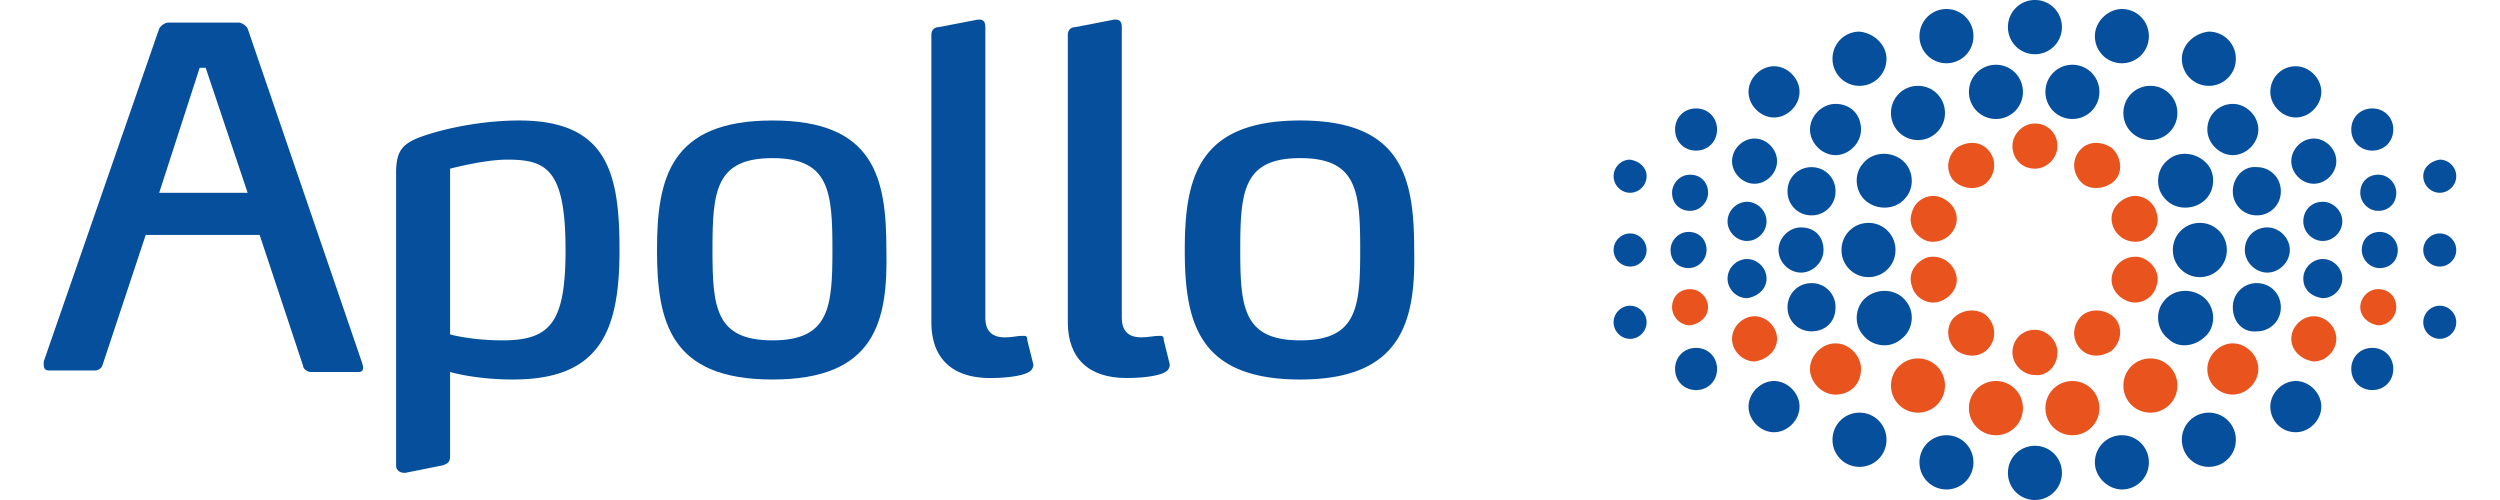 <svg xmlns="http://www.w3.org/2000/svg" width="200" height="40" fill="none"><path fill="#E9531E" d="M162.794 13.494c.96 0 1.799-.843 1.799-1.807 0-1.085-.839-1.807-1.799-1.807s-1.799.843-1.799 1.807.719 1.807 1.799 1.807Zm-3.958 1.205c.719-.603.959-1.687.359-2.53-.599-.844-1.679-.964-2.638-.362-.72.603-.96 1.687-.36 2.53.599.723 1.799.964 2.639.362Zm-3.599 1.084c.96.362 1.559 1.325 1.2 2.29a1.899 1.899 0 0 1-2.279 1.204c-.96-.361-1.56-1.325-1.2-2.29.24-.963 1.32-1.565 2.279-1.204Zm11.395-1.084c-.719-.603-.959-1.687-.359-2.53.599-.844 1.679-.964 2.638-.362.72.603.96 1.807.36 2.53-.599.723-1.919.964-2.639.362Zm3.599 1.084c-.96.362-1.559 1.325-1.2 2.29a1.899 1.899 0 0 0 2.279 1.204c.96-.361 1.56-1.325 1.2-2.29-.24-.963-1.32-1.565-2.279-1.204Zm-10.556 14.699c1.2 0 2.159.964 2.159 2.169a2.154 2.154 0 0 1-2.159 2.168 2.155 2.155 0 0 1-2.159-2.168c0-1.205.96-2.17 2.159-2.17Zm-4.078.361c0-1.204-.96-2.168-2.159-2.168-1.2 0-2.159.963-2.159 2.168s.959 2.169 2.159 2.169a2.155 2.155 0 0 0 2.159-2.169Zm-8.756-3.373c1.079 0 2.039.964 2.039 2.048 0 1.205-.84 2.048-2.039 2.048-1.08 0-2.04-.964-2.04-2.048s.96-2.048 2.04-2.048Zm-10.196-2.892c0-.723-.6-1.445-1.44-1.445-.839 0-1.439.602-1.439 1.445 0 .723.6 1.446 1.439 1.446.84-.12 1.44-.723 1.44-1.446Zm3.718.723c.96 0 1.8.844 1.8 1.807 0 .964-.84 1.687-1.8 1.808-.959 0-1.799-.844-1.799-1.808 0-.963.84-1.807 1.799-1.807Zm24.23 2.892c0-.964-.839-1.808-1.799-1.808-1.08 0-1.799.844-1.799 1.808 0 .964.839 1.807 1.799 1.807.96.12 1.799-.723 1.799-1.807Zm-5.757-3.013c.719.603.959 1.687.359 2.53-.599.844-1.679.965-2.638.362-.72-.602-.96-1.686-.36-2.53.599-.723 1.799-.964 2.639-.361Zm-3.599-1.084c.96-.361 1.559-1.325 1.2-2.289a1.899 1.899 0 0 0-2.279-1.205c-.96.362-1.56 1.326-1.2 2.29.24.963 1.32 1.566 2.279 1.204Zm10.556 6.386c-1.2 0-2.159.964-2.159 2.169 0 1.204.959 2.168 2.159 2.168a2.155 2.155 0 0 0 2.159-2.168c0-1.205-.96-2.17-2.159-2.17Zm4.078.361c0-1.204.96-2.168 2.159-2.168 1.2 0 2.159.963 2.159 2.168a2.154 2.154 0 0 1-2.159 2.169 2.155 2.155 0 0 1-2.159-2.169Zm8.756-3.373c-1.079 0-2.039.964-2.039 2.048 0 1.205.96 2.048 2.039 2.048 1.08 0 2.04-.964 2.04-2.048s-.96-2.048-2.04-2.048Zm10.196-2.892c0-.723.6-1.445 1.44-1.445.839 0 1.439.602 1.439 1.445 0 .723-.6 1.446-1.439 1.446-.84-.12-1.44-.723-1.44-1.446Zm-3.718.723c-.96 0-1.8.844-1.8 1.807 0 .964.84 1.687 1.8 1.808.959 0 1.799-.844 1.799-1.808 0-.963-.84-1.807-1.799-1.807Zm-18.832 2.409c-.6-.843-.36-1.927.359-2.53.84-.602 2.04-.36 2.639.362.6.843.36 1.928-.36 2.53-.959.603-2.039.482-2.638-.361Zm2.758-5.903c-.359.964.24 1.928 1.2 2.29.959.36 2.039-.242 2.279-1.206.36-.963-.24-1.927-1.2-2.289a1.899 1.899 0 0 0-2.279 1.205Z"/><path fill="#054F9D" d="M162.794 4.337a2.155 2.155 0 0 0 2.159-2.168c0-1.205-.96-2.169-2.159-2.169-1.2 0-2.159.964-2.159 2.169s.959 2.168 2.159 2.168Zm-.96 3.013a2.154 2.154 0 0 1-2.159 2.168 2.155 2.155 0 0 1-2.159-2.169c0-1.204.96-2.168 2.159-2.168 1.2 0 2.159.964 2.159 2.168Zm-19.911 2.048c1.079 0 2.039-.964 2.039-2.049 0-1.084-.96-2.048-2.039-2.048-1.08 0-2.04.964-2.04 2.048 0 1.085.96 2.049 2.04 2.049Zm-6.238 2.65c.96 0 1.679-.723 1.679-1.687 0-.963-.719-1.686-1.679-1.686-.959 0-1.679.723-1.679 1.686 0 .964.72 1.687 1.679 1.687ZM151.639 20c0 1.205-.96 2.169-2.16 2.169A2.155 2.155 0 0 1 147.32 20c0-1.205.96-2.169 2.159-2.169 1.2 0 2.16.964 2.16 2.169Zm4.078-14.94a2.155 2.155 0 0 0 2.159-2.168c0-1.205-.96-2.17-2.159-2.17-1.2 0-2.159.965-2.159 2.17 0 1.204.959 2.168 2.159 2.168Zm-4.798-.361c0 1.205-.96 2.168-2.159 2.168-1.2 0-2.159-.963-2.159-2.168s.959-2.169 2.159-2.169c1.199.12 2.159 1.084 2.159 2.169Zm2.519 6.506a2.155 2.155 0 0 0 2.159-2.169c0-1.205-.96-2.169-2.159-2.169-1.2 0-2.159.964-2.159 2.17 0 1.204.959 2.168 2.159 2.168Zm-1.32 1.566c.96.723 1.08 2.169.36 3.012-.719.964-2.159 1.085-3.118.362-.96-.723-1.08-2.17-.36-3.012.719-.964 2.159-1.085 3.118-.362Zm-5.277-.361c1.079 0 2.039-.964 2.039-2.049 0-1.204-.84-2.048-2.039-2.048-1.08 0-2.04.964-2.04 2.048 0 1.085.96 2.049 2.04 2.049Zm0 2.891a1.9 1.9 0 0 1-1.92 1.928 1.899 1.899 0 0 1-1.919-1.928 1.9 1.9 0 0 1 1.919-1.928 1.9 1.9 0 0 1 1.92 1.928Zm-2.759 6.506c.959 0 1.799-.843 1.799-1.807 0-1.084-.72-1.807-1.799-1.807-.96 0-1.8.843-1.8 1.807s.84 1.807 1.8 1.807Zm-7.437-6.385c0 .723-.6 1.445-1.44 1.445-.839 0-1.439-.602-1.439-1.445 0-.723.6-1.446 1.439-1.446.84 0 1.44.602 1.44 1.446Zm-6.238 0c.72 0 1.32-.603 1.32-1.326 0-.723-.6-1.204-1.32-1.325-.719 0-1.319.602-1.319 1.325s.6 1.326 1.319 1.326ZM136.525 20c0 .723-.6 1.446-1.44 1.446-.839 0-1.439-.603-1.439-1.446 0-.723.6-1.446 1.439-1.446.84 0 1.44.603 1.44 1.446Zm3.238-.723c.84 0 1.56-.723 1.56-1.566 0-.843-.72-1.566-1.56-1.566-.839 0-1.559.723-1.559 1.566 0 .843.72 1.566 1.559 1.566Zm2.4-6.385c0 .963-.84 1.807-1.8 1.807-.959 0-1.799-.844-1.799-1.807 0-.964.84-1.808 1.799-1.808.96 0 1.8.844 1.8 1.808Zm41.502-3.494c-1.079 0-2.039-.964-2.039-2.049 0-1.084.84-2.048 2.039-2.048 1.08 0 2.039.964 2.039 2.048 0 1.085-.959 2.049-2.039 2.049Zm4.438.963c0 .964.72 1.687 1.68 1.687.959 0 1.679-.723 1.679-1.687 0-.963-.72-1.686-1.679-1.686-.96 0-1.68.723-1.68 1.686Zm-22.31-.843c-1.2 0-2.159-.964-2.159-2.169 0-1.204.959-2.168 2.159-2.168 1.199 0 2.159.964 2.159 2.168 0 1.205-.96 2.17-2.159 2.17ZM173.829 20c0 1.205.96 2.169 2.159 2.169 1.2 0 2.16-.964 2.16-2.169s-.96-2.169-2.16-2.169A2.155 2.155 0 0 0 173.829 20Zm-4.078-14.94a2.155 2.155 0 0 1-2.159-2.168c0-1.205 1.08-2.17 2.159-2.17 1.2 0 2.159.965 2.159 2.17a2.155 2.155 0 0 1-2.159 2.168Zm4.798-.361c0 1.205.96 2.168 2.159 2.168 1.2 0 2.159-.963 2.159-2.168a2.154 2.154 0 0 0-2.159-2.169c-1.199.12-2.159 1.084-2.159 2.169Zm-2.519 6.506a2.155 2.155 0 0 1-2.159-2.169c0-1.205.96-2.169 2.159-2.169 1.2 0 2.159.964 2.159 2.17a2.154 2.154 0 0 1-2.159 2.168Zm1.44 1.566c-.96.723-1.08 2.169-.36 3.012.719.964 2.159 1.085 3.118.362.96-.723 1.08-2.17.36-3.012-.839-.964-2.279-1.085-3.118-.362Zm5.157-.361c-1.079 0-2.039-.964-2.039-2.049 0-1.204.96-2.048 2.039-2.048 1.08 0 2.04.964 2.04 2.048 0 1.085-.96 2.049-2.04 2.049Zm0 2.891a1.9 1.9 0 0 0 1.92 1.928 1.899 1.899 0 0 0 1.919-1.928 1.9 1.9 0 0 0-1.919-1.928c-1.08-.12-1.92.844-1.92 1.928Zm2.759 6.506c-.959 0-1.799-.843-1.799-1.807 0-1.084.84-1.807 1.799-1.807.96 0 1.799.843 1.799 1.807s-.839 1.807-1.799 1.807Zm7.437-6.385c0 .723.6 1.445 1.44 1.445.839 0 1.439-.602 1.439-1.445 0-.723-.6-1.446-1.439-1.446-.84 0-1.44.602-1.44 1.446Zm6.358 0c-.72 0-1.32-.603-1.32-1.326 0-.723.6-1.204 1.32-1.325.719 0 1.319.602 1.319 1.325s-.6 1.326-1.319 1.326ZM188.943 20c0 .723.6 1.446 1.44 1.446.839 0 1.439-.603 1.439-1.446 0-.723-.6-1.446-1.439-1.446-.84 0-1.44.603-1.44 1.446Zm-3.119-.723c-.839 0-1.559-.723-1.559-1.566 0-.843.6-1.566 1.559-1.566.84 0 1.56.723 1.56 1.566 0 .843-.72 1.566-1.56 1.566Zm-2.519-6.385c0 .963.84 1.807 1.8 1.807.959 0 1.799-.844 1.799-1.807 0-.964-.84-1.808-1.799-1.808-.96 0-1.8.844-1.8 1.808Zm-41.382 17.59c1.079 0 2.039.964 2.039 2.048s-.96 2.048-2.039 2.048c-1.08 0-2.04-.964-2.04-2.048s.96-2.048 2.04-2.048Zm-4.559-.964c0-.964-.719-1.687-1.679-1.687-.959 0-1.679.723-1.679 1.687 0 .964.72 1.687 1.679 1.687.96 0 1.679-.723 1.679-1.687Zm25.43 6.145c1.199 0 2.159.964 2.159 2.168 0 1.205-.96 2.169-2.159 2.169-1.2 0-2.159-.964-2.159-2.169s.959-2.168 2.159-2.168Zm-4.918 1.325c0-1.205-.96-2.169-2.159-2.169-1.2 0-2.159.964-2.159 2.169s.959 2.169 2.159 2.169a2.155 2.155 0 0 0 2.159-2.169Zm-9.116-3.976c1.199 0 2.159.964 2.159 2.169s-.96 2.168-2.159 2.168c-1.2 0-2.159-.963-2.159-2.168s.959-2.169 2.159-2.169Zm3.358-5.904c.96-.723 1.08-2.168.36-3.012-.719-.963-2.159-1.084-3.118-.361-.96.723-1.08 2.169-.36 3.012.719.964 2.159 1.205 3.118.361Zm-7.197-4.458a1.9 1.9 0 0 1 1.92 1.928c0 1.205-.84 1.928-1.92 1.928a1.899 1.899 0 0 1-1.919-1.928c0-1.084.84-1.927 1.919-1.927Zm-13.194 3.133c0-.723-.6-1.325-1.32-1.325-.719 0-1.319.602-1.319 1.325s.6 1.325 1.319 1.325c.72 0 1.32-.602 1.32-1.325Zm8.036-5.06c.84 0 1.56.723 1.56 1.566 0 .843-.72 1.446-1.56 1.566-.839 0-1.559-.723-1.559-1.566 0-.843.72-1.566 1.559-1.566Zm41.863 11.807c0-1.084.96-2.048 2.039-2.048 1.08 0 2.039.964 2.039 2.048s-.959 2.048-2.039 2.048c-1.199 0-2.039-.964-2.039-2.048Zm8.157-4.699c-.96 0-1.68.723-1.68 1.687 0 .964.72 1.687 1.68 1.687.959 0 1.679-.723 1.679-1.687 0-.964-.72-1.687-1.679-1.687Zm-22.191 9.157c0-1.205.96-2.169 2.159-2.169 1.2 0 2.159.964 2.159 2.169a2.154 2.154 0 0 1-2.159 2.169c-1.079 0-2.159-.964-2.159-2.169Zm9.116-3.976a2.155 2.155 0 0 0-2.159 2.169c0 1.205.96 2.168 2.159 2.168 1.2 0 2.159-.963 2.159-2.168a2.155 2.155 0 0 0-2.159-2.169Zm-3.238-5.904c-.96-.723-1.08-2.168-.36-3.012.719-.963 2.159-1.084 3.118-.361.96.723 1.08 2.169.36 3.012-.839.964-2.279 1.205-3.118.361Zm7.077-4.458a1.9 1.9 0 0 0-1.92 1.928c0 1.205.84 2.049 1.92 1.928a1.899 1.899 0 0 0 1.919-1.928c0-1.084-.84-1.927-1.919-1.927Zm13.314 3.133c0-.723.6-1.325 1.32-1.325.719 0 1.319.602 1.319 1.325s-.6 1.325-1.319 1.325c-.72 0-1.32-.602-1.32-1.325Zm-8.037-5.06c-.839 0-1.559.723-1.559 1.566 0 .843.6 1.446 1.559 1.566.84 0 1.56-.723 1.56-1.566 0-.843-.72-1.566-1.56-1.566ZM131.727 20c0 .723-.6 1.325-1.32 1.325A1.334 1.334 0 0 1 129.088 20c0-.723.6-1.325 1.319-1.325.72 0 1.32.602 1.32 1.325Zm63.454 1.325c-.72 0-1.32-.602-1.32-1.325s.6-1.325 1.32-1.325c.719 0 1.319.602 1.319 1.325s-.6 1.325-1.319 1.325Z"/><g fill="#054F9D"><path d="M82.307 29.759c.24-.12.36-.361.36-.602l-.48-1.928c0-.361-.12-.361-.36-.361a4.52 4.52 0 0 0-.637.055 5.639 5.639 0 0 1-.802.065c-.72 0-1.56-.241-1.56-1.566V2.169c0-.362-.12-.603-.479-.603h-.12l-3.119.603c-.36 0-.6.24-.6.602v23.012c0 2.892 1.68 4.458 4.679 4.458 1.679 0 2.759-.241 3.118-.482Z"/><path fill-rule="evenodd" d="M52.56 20c0 5.783 1.08 10.361 9.236 10.361 8.276 0 9.236-4.698 9.116-10.361 0-5.783-.96-10.361-9.116-10.361-8.157 0-9.236 4.578-9.236 10.361Zm4.438 0c0-4.699.24-7.35 4.798-7.35s4.798 2.651 4.798 7.35c0 4.578-.24 7.229-4.798 7.229s-4.798-2.65-4.798-7.229Z" clip-rule="evenodd"/><path d="M93.583 29.157c0 .24-.12.482-.36.602-.36.241-1.44.482-3.119.482-2.999 0-4.678-1.566-4.678-4.458V2.771c0-.361.24-.602.6-.602l3.118-.603h.12c.36 0 .48.241.48.603v23.253c0 1.325.84 1.566 1.56 1.566.316 0 .566-.034.802-.065.21-.029.41-.055.637-.055.24 0 .36 0 .36.36l.48 1.929Z"/><path fill-rule="evenodd" d="M94.782 20c0 5.783 1.08 10.361 9.236 10.361 8.157 0 9.237-4.698 9.117-10.361 0-5.783-.96-10.361-9.117-10.361-8.156 0-9.236 4.578-9.236 10.361Zm4.438 0c0-4.699.24-7.35 4.798-7.35s4.798 2.651 4.798 7.35c0 4.578-.24 7.229-4.798 7.229S99.22 24.579 99.22 20Zm-70.17 9.398c0 .361-.24.361-.48.361h-3.72c-.24 0-.6-.24-.6-.482l-3.478-10.482h-9.116L8.178 29.277a.66.66 0 0 1-.6.361H3.98c-.36 0-.48-.12-.48-.481v-.241l9.236-26.627c.12-.24.48-.482.72-.482h5.637c.24 0 .6.241.72.482l9.117 26.627c.12.361.12.482.12.482ZM16.454 5.422h-.48l-3.239 10h7.077l-3.358-10Zm17.513 5.421c2.16-.723 5.038-1.204 7.557-1.204 7.077 0 8.037 4.216 8.037 10.361 0 6.506-1.56 10.361-8.517 10.361-1.919 0-3.718-.24-5.037-.602v6.747c0 .482-.24.602-.6.723l-2.999.602c-.48 0-.72-.24-.72-.602V13.855c0-1.807.48-2.41 2.28-3.012Zm2.04 15.904c.36.12 2.039.482 4.198.482 3.838 0 5.038-1.446 5.038-7.229 0-6.506-1.56-7.229-4.678-7.229-1.68 0-4.079.602-4.558.723v13.253Z" clip-rule="evenodd"/></g></svg>